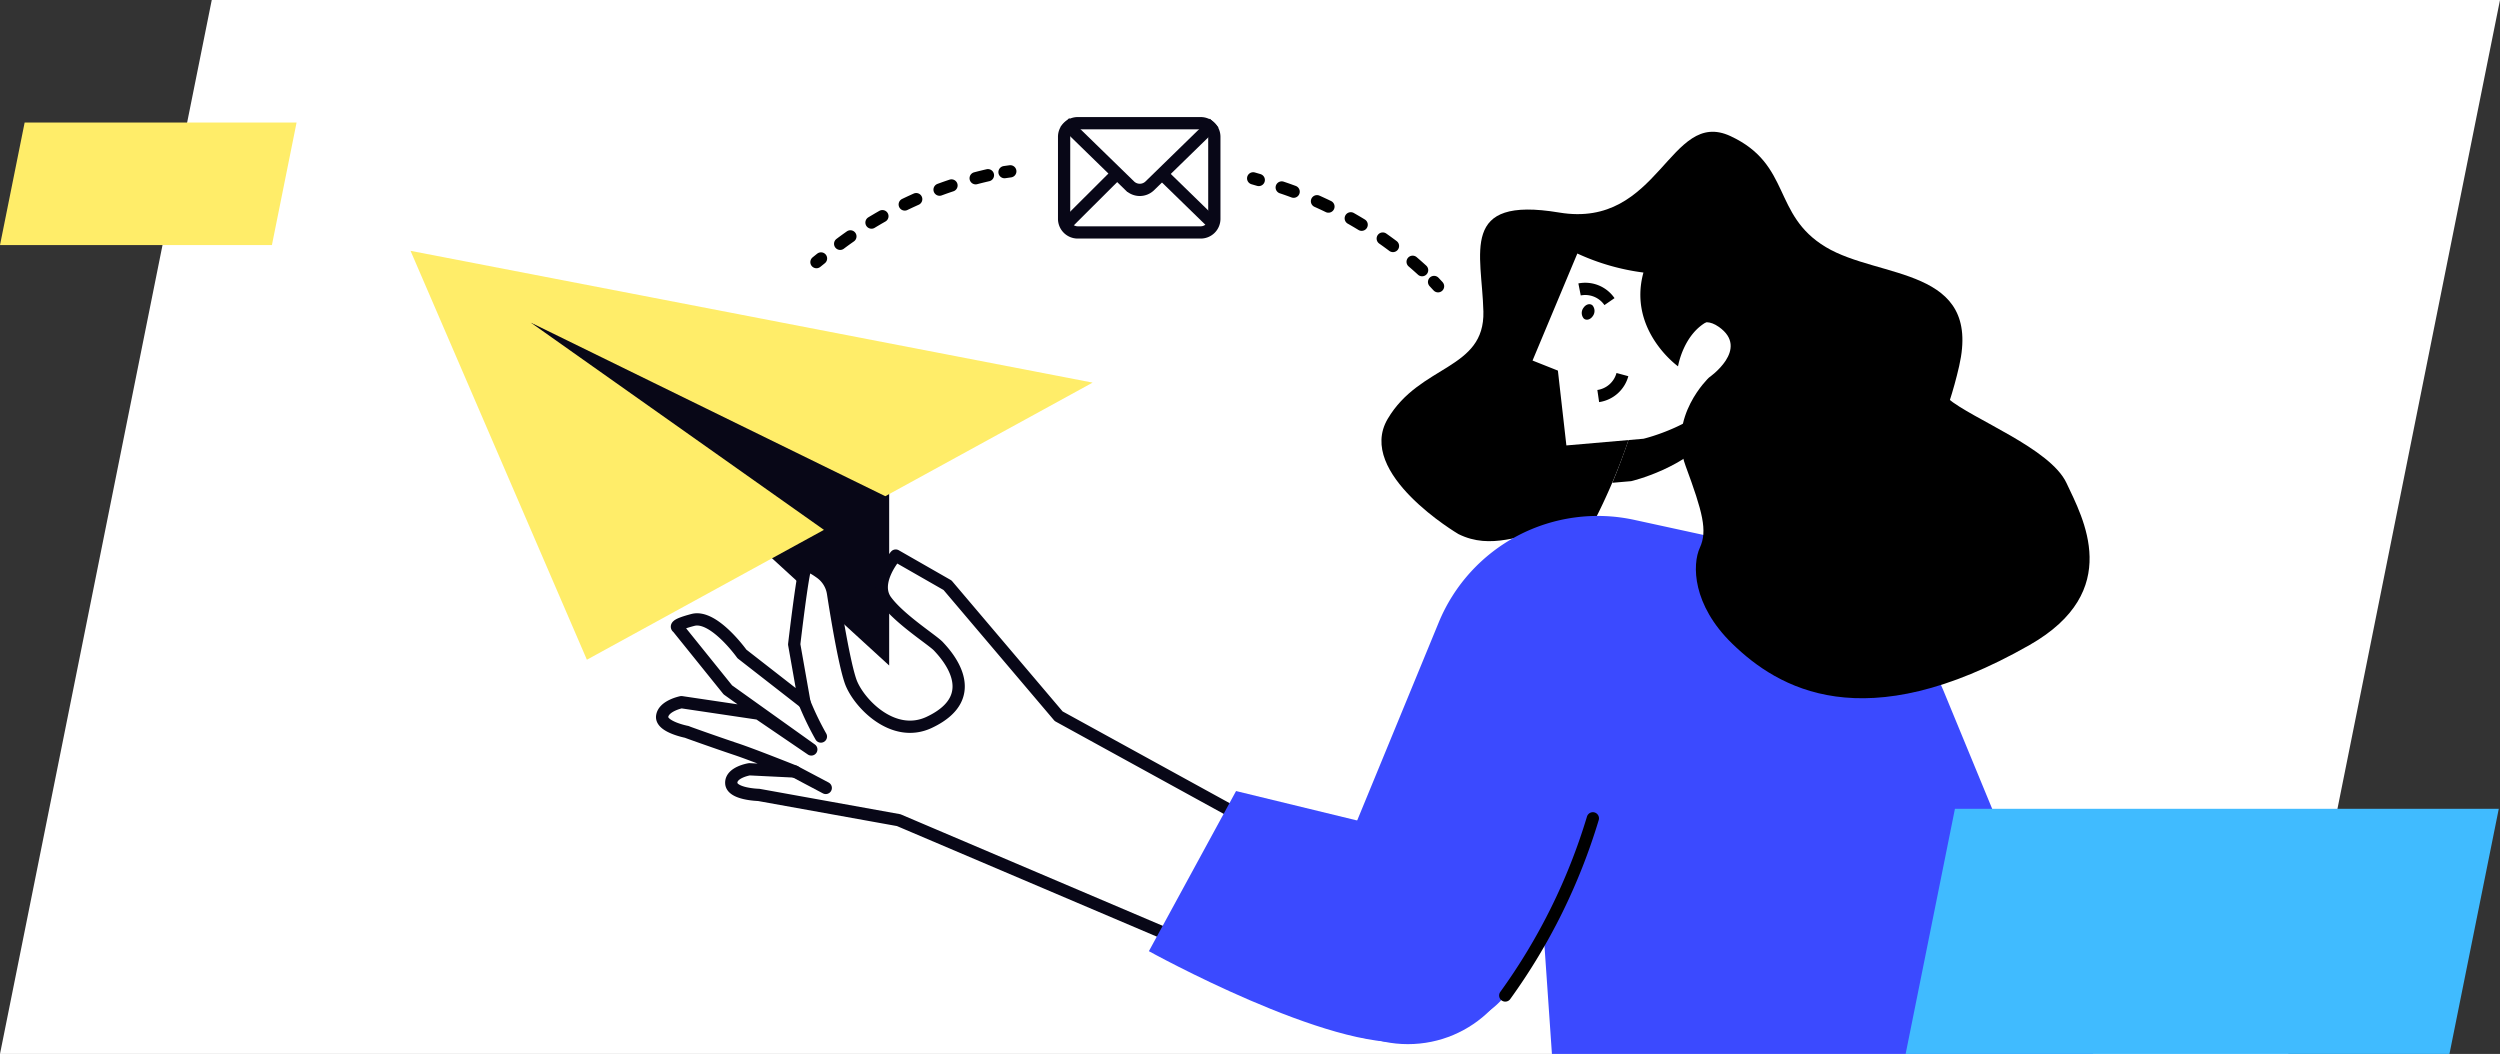 <svg xmlns="http://www.w3.org/2000/svg" width="408" height="172" viewBox="0 0 408 172">
  <rect x="0" y="0" width="408" height="172" fill="#333333" stroke="none"/>
  <g id="image-u1v2w3x4" transform="translate(-534 -1728)">
    <path id="GettyImages-1217477786" d="M34.559,0,0,172H373.433L408,0Z" transform="translate(534 1728)" fill="#fff"/>
    <g id="_9196180_send_mail_email_message_communication_icon" data-name="9196180_send_mail_email_message_communication_icon" transform="translate(601 1747.1)">
      <path id="Caminho_784684" data-name="Caminho 784684" d="M178.4,68.132s-16.807-9.88-11.552-18.795,15.852-7.959,15.622-17.524-4.042-18.9,12.374-16.157S212.812-1.476,222.806,3.187s6.765,12.823,15.536,18.1,25.483,3.172,21.776,19.416-12.7,28.617-18.9,26.5-3.191,7.357-4.682,12.823-6.908,22.9-22.961.1S189.144,73.464,178.4,68.132Z" transform="translate(-7.38 -0.07)"/>
      <path id="Caminho_784685" data-name="Caminho 784685" d="M225.33,43.11l-16.807,8.915a96.478,96.478,0,0,1-7.31,17.5c-4.472,7.873,18.384,4.5,18.384,4.5Z" transform="translate(-8.929 -1.878)" fill="#fff"/>
      <path id="Caminho_784686" data-name="Caminho 784686" d="M208.347,61.351s9.144-2.121,13.625-8.179c2.379-3.22,2.561-6.7,1.586-8.972l-9.507,5.045c-.038.172-.057.277-.057.277s-.067-.048-.191-.143l-5.074,2.694s-1.28,4.319-3.459,9.545Z" transform="translate(-9.135 -1.927)"/>
      <path id="Caminho_784687" data-name="Caminho 784687" d="M223.362,45.323c4.472-6.048,1.2-13.1-2.952-11.074s-5.026,7.434-5.026,7.434-8.227-5.886-5.647-15.307A36.934,36.934,0,0,1,198.95,23.27l-7.31,17.466,4.137,1.643,1.385,12.211L209.737,53.5S218.891,51.381,223.362,45.323Z" transform="translate(-8.529 -0.996)" fill="#fff"/>
      <path id="Caminho_784688" data-name="Caminho 784688" d="M199.67,29.4a4.8,4.8,0,0,1,4.883,1.987" transform="translate(-8.886 -1.264)" fill="none" stroke="#000" stroke-miterlimit="10" stroke-width="2"/>
      <path id="Caminho_784689" data-name="Caminho 784689" d="M206.806,43.95a4.806,4.806,0,0,1-3.946,3.5" transform="translate(-9.028 -1.916)" fill="none" stroke="#000" stroke-miterlimit="10" stroke-width="2"/>
      <path id="Caminho_784690" data-name="Caminho 784690" d="M201.837,33.879c-.4.583-1.061.755-1.471.373a1.4,1.4,0,0,1-.029-1.749c.4-.583,1.061-.755,1.471-.373A1.408,1.408,0,0,1,201.837,33.879Z" transform="translate(-8.903 -1.381)"/>
      <g id="Grupo_419043" data-name="Grupo 419043" transform="translate(0 21.835)">
        <path id="Caminho_784691" data-name="Caminho 784691" d="M78.789,59.628v31.3L15.22,32.74Z" transform="translate(-0.677 -23.252)" fill="#080717"/>
        <path id="Caminho_784692" data-name="Caminho 784692" d="M111.315,44.318,77.481,62.855,19.607,34.515,67.468,68.349,28.78,89.542,0,22.81Z" transform="translate(0 -22.81)" fill="#ffed69"/>
      </g>
      <g id="Grupo_419044" data-name="Grupo 419044" transform="translate(41.06 71.569)">
        <path id="Caminho_784693" data-name="Caminho 784693" d="M140.526,119.119l-32.84-18.04L89.551,79.7,81.094,74.86s-3.812,4.338-1.567,7.386,7.634,6.44,8.552,7.443,7.749,8.007-1.5,12.383c-5.981,2.828-11.7-3.306-12.871-6.746C72.7,92.374,71.425,84.644,70.861,81a5.014,5.014,0,0,0-2.035-3.316c-1.022-.736-2.159-1.4-2.427-.955-.506.86-1.873,12.622-1.873,12.622l1.682,9.517L55.994,90.912s-4.586-6.44-7.988-5.551-2.513,1.233-2.513,1.233L53.7,96.779,67.316,106.5l-8.571-5.838L46.123,98.786s-2.933.583-3.144,2.312,4.042,2.542,4.042,2.542,6.794,2.083,7.032,2.456,10.568,4,10.568,4l-7.4-.363s-2.914,1.233-2.809,3.019,4.338,1.156,4.338,1.156l22.836,4.118,51.32,21.833Z" transform="translate(-42.973 -74.86)" fill="#fff"/>
        <line id="Linha_6734" data-name="Linha 6734" x1="9.45" y1="6.994" transform="translate(15.773 25.798)" fill="#fff"/>
        <line id="Linha_6735" data-name="Linha 6735" x1="5.055" y1="2.675" transform="translate(21.649 35.248)" fill="#fff"/>
        <path id="Caminho_784694" data-name="Caminho 784694" d="M71,107.118A66.051,66.051,0,0,1,67.29,99.98" transform="translate(-44.055 -75.978)" fill="#fff"/>
      </g>
      <g id="Grupo_419045" data-name="Grupo 419045" transform="translate(41.06 71.569)">
        <path id="Caminho_784695" data-name="Caminho 784695" d="M140.526,119.119l-32.84-18.04L89.551,79.7,81.094,74.86s-3.812,4.338-1.567,7.386,7.634,6.44,8.552,7.443,7.749,8.007-1.5,12.383c-5.981,2.828-11.7-3.306-12.871-6.746C72.7,92.374,71.425,84.644,70.861,81a5.014,5.014,0,0,0-2.035-3.316c-1.022-.736-2.159-1.4-2.427-.955-.506.86-1.873,12.622-1.873,12.622l1.682,9.517L55.994,90.912s-4.586-6.44-7.988-5.551-2.513,1.233-2.513,1.233L53.7,96.779,67.316,106.5l-8.571-5.838L46.123,98.786s-2.933.583-3.144,2.312,4.042,2.542,4.042,2.542c-.688-.21,5.055,1.825,8.036,2.819,2.857.955,9.565,3.64,9.565,3.64l-7.4-.363s-3.067.487-2.962,2.284,4.481,1.9,4.481,1.9l22.836,4.118,51.32,21.833Z" transform="translate(-42.973 -74.86)" fill="none" stroke="#080717" stroke-linecap="round" stroke-linejoin="round" stroke-miterlimit="10" stroke-width="2"/>
        <line id="Linha_6736" data-name="Linha 6736" x1="5.055" y1="2.675" transform="translate(21.649 35.248)" fill="none" stroke="#080717" stroke-linecap="round" stroke-linejoin="round" stroke-miterlimit="10" stroke-width="2"/>
        <path id="Caminho_784696" data-name="Caminho 784696" d="M69.965,105.512A48.322,48.322,0,0,1,67.29,99.98" transform="translate(-44.055 -75.978)" fill="none" stroke="#080717" stroke-linecap="round" stroke-linejoin="round" stroke-miterlimit="10" stroke-width="2"/>
      </g>
      <path id="Caminho_784697" data-name="Caminho 784697" d="M140.337,115.08,126.11,141.213s29.668,16.415,42.672,14.743,17.065-29.812,17.065-29.812Z" transform="translate(-5.612 -5.081)" fill="#3b4aff"/>
      <path id="Caminho_784698" data-name="Caminho 784698" d="M154.72,133.962l19.97-48.5A28.056,28.056,0,0,1,206.584,68.73l22.97,5a38.762,38.762,0,0,1,27.595,23.094L281.5,155.89H193.16l-1.271-18.432a92.009,92.009,0,0,1-6.354,8.9c-8.265,10.482-23.649-.315-27.251-6.383Z" transform="translate(-6.886 -2.99)" fill="#3b4aff"/>
      <circle id="Elipse_6222" data-name="Elipse 6222" cx="19.062" cy="19.062" r="19.062" transform="translate(143.707 113.18)" fill="#3b4aff"/>
      <path id="Caminho_784699" data-name="Caminho 784699" d="M201.274,119.74a96.96,96.96,0,0,1-14.294,28.913" transform="translate(-8.321 -5.289)" fill="none" stroke="#000" stroke-linecap="round" stroke-linejoin="round" stroke-miterlimit="10" stroke-width="2"/>
      <path id="Caminho_784700" data-name="Caminho 784700" d="M248.95,28.433s13.043,4.29,12.622,8.943-5.083,6.144-1.061,9.536,16.712,8.131,19.368,13.807,9.4,17.638-6.029,26.439c-27.117,15.46-41.1,6.994-48.511-.21-6.536-6.344-6.564-12.918-5.293-15.68s.459-5.781-2.331-13.348c-2.962-8.045,3.812-14.409,3.812-14.409s6.774-4.663,1.6-8.284c-2.886-2.016-4.558.449-5.408,2.57s-3.392-8.9,1.691-13.138C224.5,20.436,245.864,26.054,248.95,28.433Z" transform="translate(-9.627 -0.989)"/>
      <g id="Grupo_419046" data-name="Grupo 419046" transform="translate(106.662 0.9)">
        <path id="Caminho_784701" data-name="Caminho 784701" d="M111.76.9l10.6,10.329a2.342,2.342,0,0,0,3.258,0L136.125.986" transform="translate(-111.636 -0.9)" fill="none" stroke="#080717" stroke-miterlimit="10" stroke-width="2"/>
        <line id="Linha_6737" data-name="Linha 6737" x2="8.915" y2="8.685" transform="translate(15.603 8.026)" fill="none" stroke="#080717" stroke-miterlimit="10" stroke-width="2"/>
        <line id="Linha_6738" data-name="Linha 6738" y1="8.838" x2="8.867" transform="translate(0.124 7.978)" fill="none" stroke="#080717" stroke-miterlimit="10" stroke-width="2"/>
        <path id="Caminho_784702" data-name="Caminho 784702" d="M136.148,16.613a2.222,2.222,0,0,1-2.226,2.226H113.856a2.222,2.222,0,0,1-2.226-2.226V3.236a2.222,2.222,0,0,1,2.226-2.226h20.065a2.222,2.222,0,0,1,2.226,2.226Z" transform="translate(-111.63 -0.905)" fill="none" stroke="#080717" stroke-miterlimit="10" stroke-width="2"/>
      </g>
      <g id="Grupo_419047" data-name="Grupo 419047" transform="translate(137.515 10.006)">
        <path id="Caminho_784703" data-name="Caminho 784703" d="M143.92,10.43c.306.086.612.182.917.268" transform="translate(-143.92 -10.43)" fill="none" stroke="#000" stroke-linecap="round" stroke-linejoin="round" stroke-width="2"/>
        <path id="Caminho_784704" data-name="Caminho 784704" d="M148.8,11.99a64.269,64.269,0,0,1,23.486,14.027" transform="translate(-144.137 -10.499)" fill="none" stroke="#000" stroke-linecap="round" stroke-linejoin="round" stroke-width="2" stroke-dasharray="2.06 4.12"/>
        <path id="Caminho_784705" data-name="Caminho 784705" d="M174.82,28.13c.22.229.44.468.65.7" transform="translate(-145.295 -11.218)" fill="none" stroke="#000" stroke-linecap="round" stroke-linejoin="round" stroke-width="2"/>
      </g>
      <g id="Grupo_419048" data-name="Grupo 419048" transform="translate(66.245 8.859)">
        <path id="Caminho_784706" data-name="Caminho 784706" d="M69.33,24.712l.745-.6" transform="translate(-69.33 -9.892)" fill="none" stroke="#000" stroke-linecap="round" stroke-linejoin="round" stroke-width="2"/>
        <path id="Caminho_784707" data-name="Caminho 784707" d="M73.38,21.081A64.153,64.153,0,0,1,98.261,9.72" transform="translate(-69.51 -9.252)" fill="none" stroke="#000" stroke-linecap="round" stroke-linejoin="round" stroke-width="2" stroke-dasharray="2.06 4.12"/>
        <path id="Caminho_784708" data-name="Caminho 784708" d="M101.45,9.364c.315-.048.631-.1.946-.134" transform="translate(-70.759 -9.23)" fill="none" stroke="#000" stroke-linecap="round" stroke-linejoin="round" stroke-width="2"/>
      </g>
    </g>
    <g id="Grupo_418076" data-name="Grupo 418076" transform="translate(-749 686)">
      <path id="Caminho_783132" data-name="Caminho 783132" d="M8.045,0,0,40H88.752L96.8,0Z" transform="translate(1594 1174)" fill="#40bbff"/>
      <path id="Caminho_784527" data-name="Caminho 784527" d="M4.022,0,0,20H44.376L48.4,0Z" transform="translate(1283 1062)" fill="#ffed69"/>
    </g>
  </g>
</svg>
